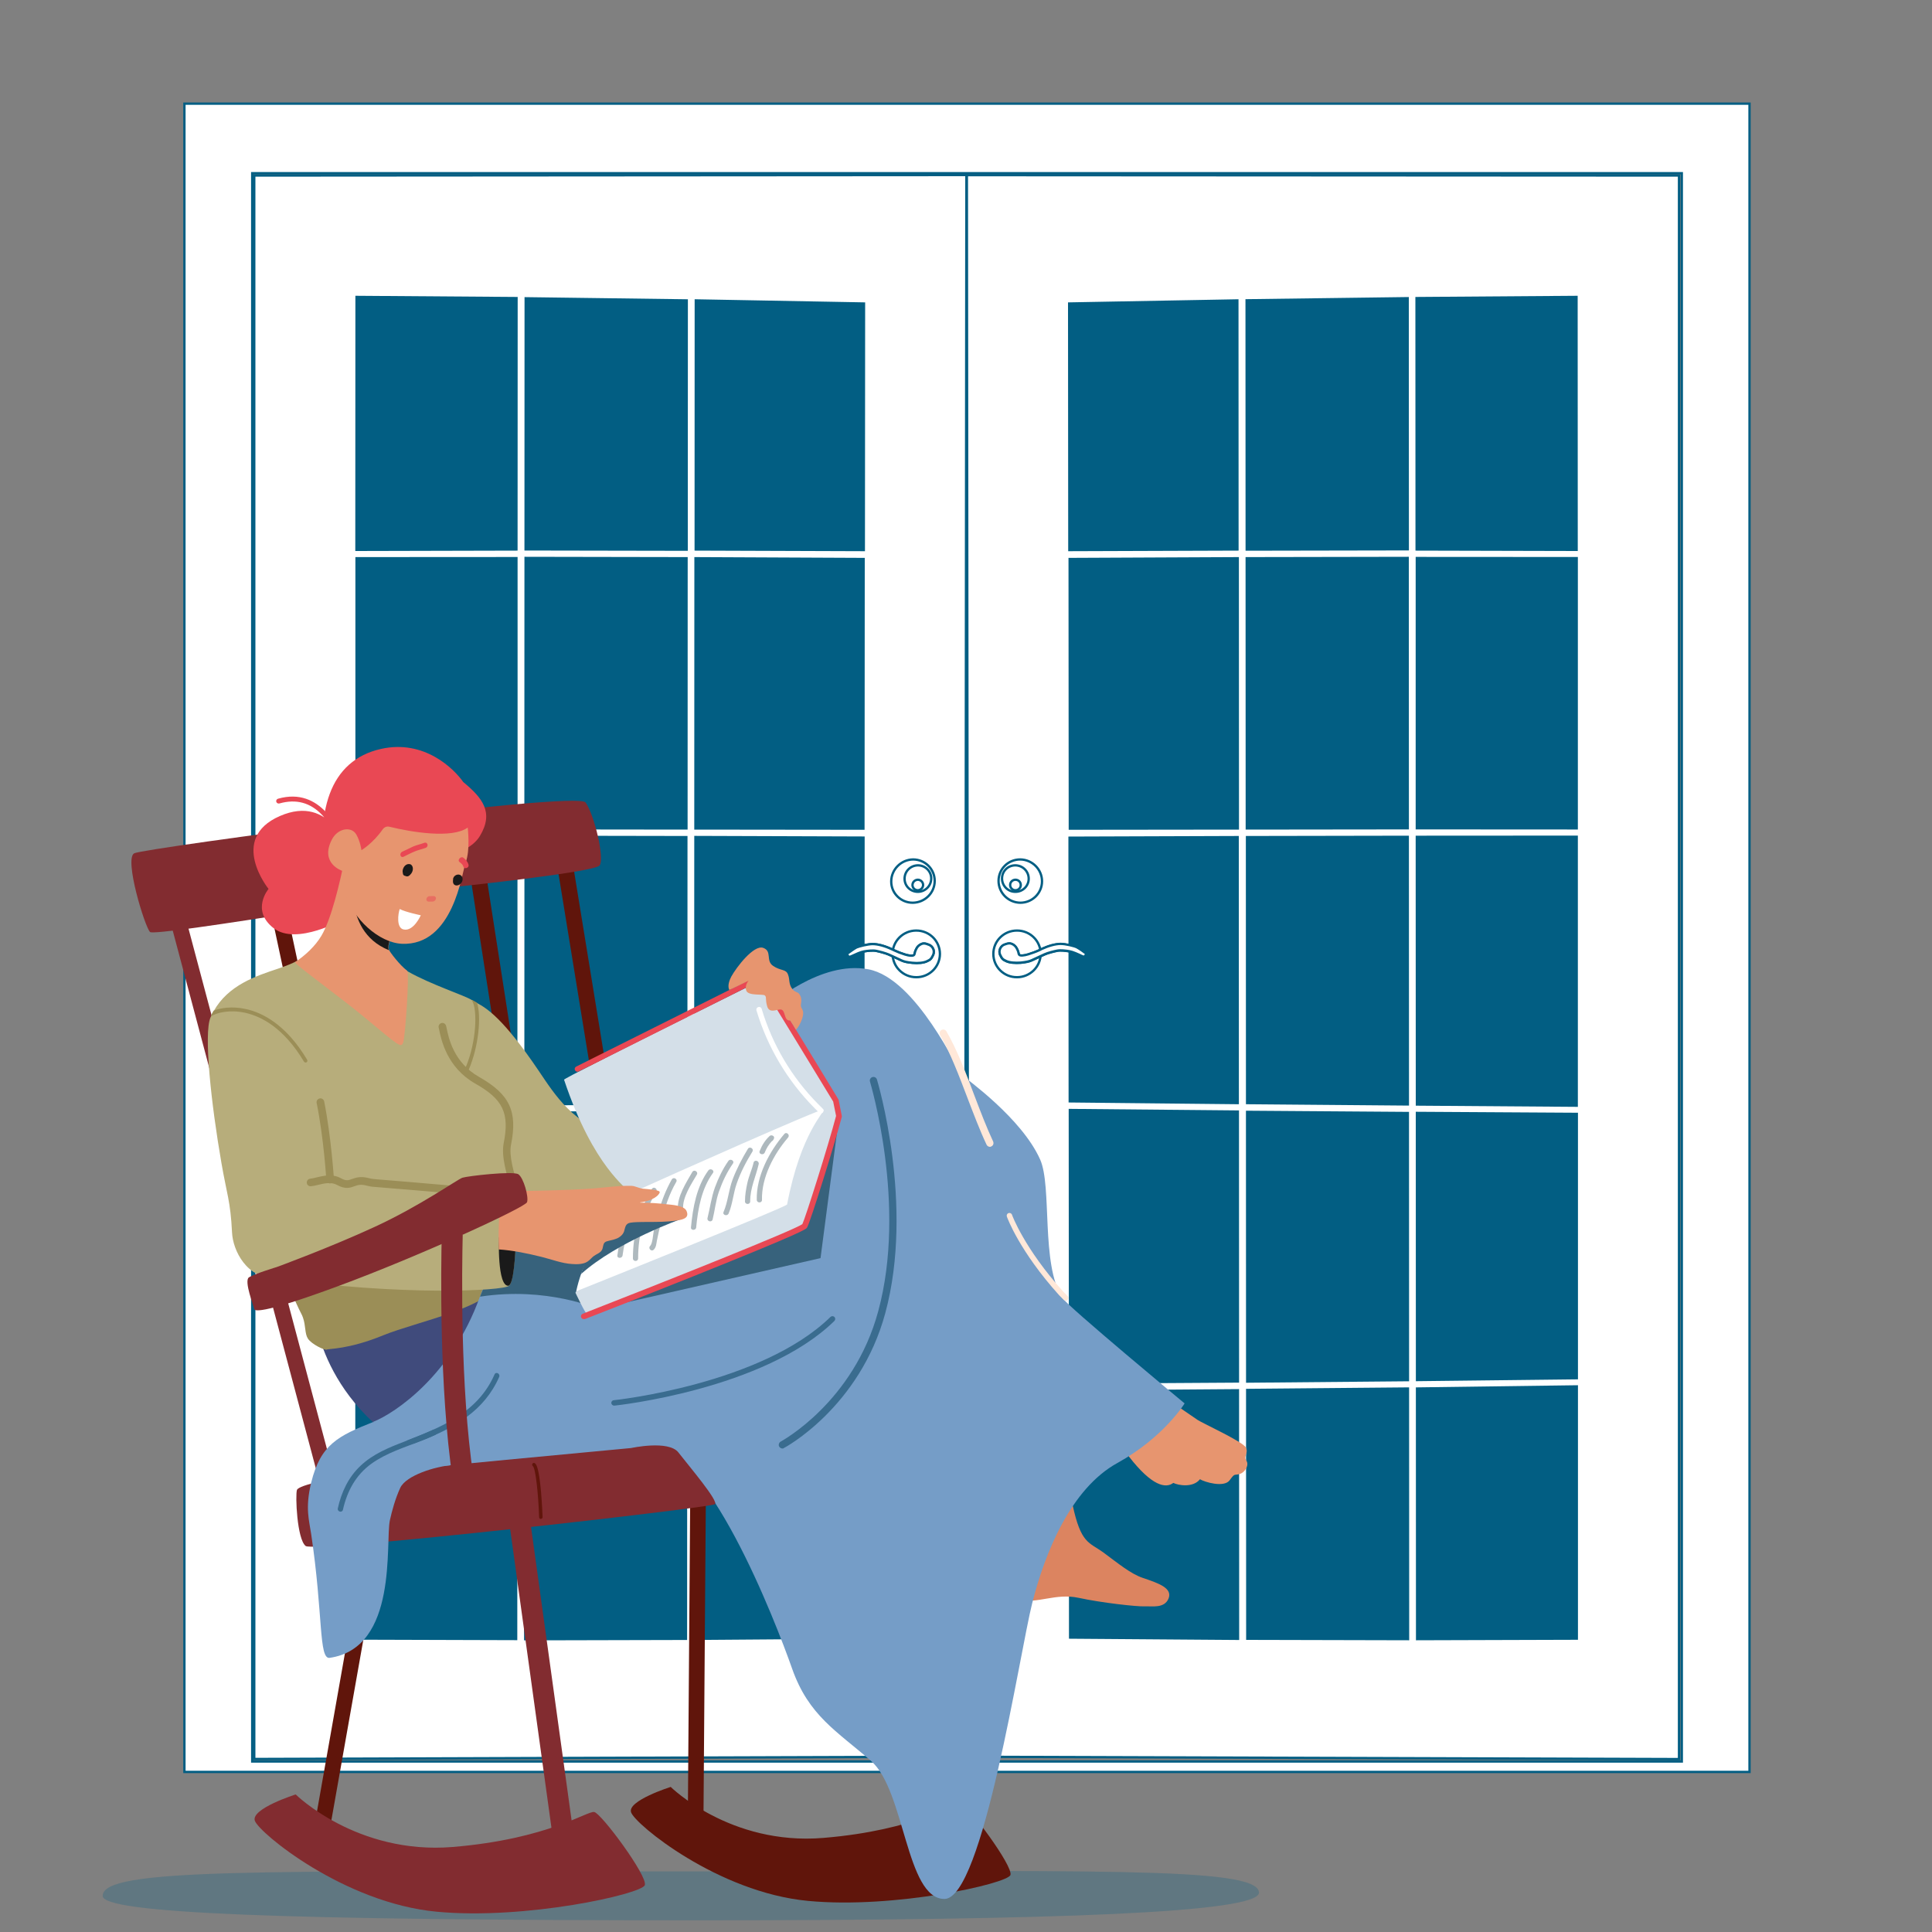 <?xml version="1.0" encoding="utf-8"?>
<!-- Generator: Adobe Illustrator 28.0.0, SVG Export Plug-In . SVG Version: 6.00 Build 0)  -->
<svg version="1.1" id="Layer_1" xmlns="http://www.w3.org/2000/svg" xmlns:xlink="http://www.w3.org/1999/xlink" x="0px" y="0px"
	 viewBox="0 0 2000 2000" style="enable-background:new 0 0 2000 2000;" xml:space="preserve">
<rect x="0" y="0" width="2000" height="2000" fill="#808080" stroke="none"/>
<style type="text/css">
	.st0{fill:#025E83;stroke:#025E83;stroke-width:1.2;stroke-miterlimit:10;}
	.st1{fill:none;}
	.st2{fill:#FFFFFF;stroke:#025E83;stroke-width:2.4;}
	.st3{fill:#FFFFFF;stroke:#025E83;stroke-width:2.4;stroke-miterlimit:10;}
	.st4{opacity:0.26;}
	.st5{fill:#025E83;}
	.st6{fill:#DC8460;}
	.st7{fill:#E7956F;}
	.st8{fill:#822C30;}
	.st9{fill:#60150B;}
	.st10{fill:#404B7C;}
	.st11{fill:#9B8E57;}
	.st12{fill:#759DC7;}
	.st13{fill:#FFE8D9;}
	.st14{fill:#3A6C8F;}
	.st15{fill:#37627C;}
	.st16{fill:#B7AD7B;}
	.st17{fill:#D4DFE8;}
	.st18{fill:#E94854;}
	.st19{fill:#1A1A1A;}
	.st20{fill:#FFFFFF;}
	.st21{opacity:0.51;}
	.st22{fill:#60757F;}
	.st23{opacity:0.5;}
</style>
<rect x="345.9" y="280.3" class="st0" width="1320" height="1464.5"/>
<rect id="XMLID_612_" class="st1" width="2000" height="2000"/>
<path class="st2" d="M190.9,107.3v1727h1620.2v-1727H190.9z M261.1,1823.5V179.3H1741v1644.2H261.1L261.1,1823.5z"/>
<g>
	<g>
		<path class="st2" d="M263.2,181.7v1639.2l735.6-2.4l1.6-1637.3L263.2,181.7z M543.7,1428.5l0.1-276.5l166.4-1.2l-0.1,279.2
			L543.7,1428.5z M710.2,1439l-0.1,257.5l-166.4,0.4l0.1-259.4L710.2,1439z M710.7,577.9l-0.1,279.7L544,857.4l0.1-279.8
			L710.7,577.9z M544.1,568.7l0.1-259.9l166.7,2.2l-0.1,258L544.1,568.7z M534.6,857.5l-165.5,0.1V577.9l165.5-0.1V857.5z
			 M710.5,866.6l-0.1,275.3l-166.4,1.4l0.1-277L710.5,866.6z M720,577.9l174,0.8l-0.2,279.1l-173.9-0.2L720,577.9z M893.9,867.1
			l-0.2,272.9l-173.9,1.8l0.1-275.3L893.9,867.1z M893.5,1431.1l-173.8-1.1l0.1-279.4l173.9-1.6L893.5,1431.1z M534.4,1428.6
			l-165.4-1.9v-273.6l165.5-1L534.4,1428.6z M369,1144.6V866.2l165.5,0.1l-0.1,277.1L369,1144.6z M369.1,307.4l165.6,1.2l-0.1,260.2
			L369,569.2L369.1,307.4z M894.4,314.2l-0.2,255.2l-174-0.6l0.1-257.8L894.4,314.2z M893.3,1695.2l-173.8,1.3l0.1-257.3l173.8,1.3
			L893.3,1695.2z M369,1696.2v-261.1l165.4,2.2l-0.1,259.4L369,1696.2z"/>
	</g>
	<g>
		<path class="st2" d="M924,987.4c0-13.3,11-24.1,24.5-24.1c13.6,0,24.5,10.8,24.5,24.2c0,13.4-11,24.2-24.5,24.1
			C934.9,1011.6,924,1000.7,924,987.4z"/>
		<path class="st2" d="M967.6,911.9c0,12.4-10.1,22.4-22.6,22.6c-12.5,0.1-22.6-10-22.4-22.2c0.1-12.2,10.1-22.4,22.6-22.6
			C957.5,889.7,967.6,899.5,967.6,911.9z"/>
		<path class="st2" d="M964,909.4c0,7.6-6.1,13.7-13.8,13.8c-7.7,0-13.8-6-13.8-13.6s6.1-13.7,13.8-13.8
			C957.8,895.8,964,901.8,964,909.4z"/>
		<path class="st2" d="M955.6,916.1c0,2.9-2.4,5.4-5.5,5.5c-3,0-5.5-2.4-5.5-5.4s2.4-5.4,5.5-5.5C952.9,910.7,955.6,913,955.6,916.1
			z"/>
		<path class="st3" d="M923.3,982.7c-7.3-3.5-14.8-5.4-19.9-5.4c-5,0-14,2.3-16.8,3.5c-2.5,1.3-7.9,5.3-9.2,6.2c-1.3,1,0,1.8,0,1.8
			l0.8,1.2c0,0,0.4,1.2,3.4-0.2c4.2-1.9,9.2-4.3,12.8-4.9c3.5-0.6,9-1.3,12.5-0.6c3.5,0.7,9.6,2.3,13.1,3.8s10.3,4.8,13.2,6.1
			c2.8,1.3,6,2,11.4,2.5c5.8,0.6,11.5,0,14.9-1.6c3.2-1.6,4.3-1.9,6.5-6.6c2-4.6-0.7-9-4.2-10.4c-4.2-1.7-6.2-2-9.2-0.2
			c-3.1,1.7-4.3,4.7-5.3,7.3c-0.8,2.8-0.2,4.3-4.4,4.1c-4.2-0.2-8-1.9-11.9-3.2C927,984.5,923.3,982.7,923.3,982.7"/>
		<path class="st2" d="M923.3,982.7c-7.3-3.5-14.8-5.4-19.9-5.4c-5,0-14,2.3-16.8,3.5c-2.5,1.3-7.9,5.3-9.2,6.2c-1.3,1,0,1.8,0,1.8
			l0.8,1.2c0,0,0.4,1.2,3.4-0.2c4.2-1.9,9.2-4.3,12.8-4.9c3.5-0.6,9-1.3,12.5-0.6c3.5,0.7,9.6,2.3,13.1,3.8s10.3,4.8,13.2,6.1
			c2.8,1.3,6,2,11.4,2.5c5.8,0.6,11.5,0,14.9-1.6c3.2-1.6,4.3-1.9,6.5-6.6c2-4.6-0.7-9-4.2-10.4c-4.2-1.7-6.2-2-9.2-0.2
			c-3.1,1.7-4.3,4.7-5.3,7.3c-0.8,2.8-0.2,4.3-4.4,4.1c-4.2-0.2-8-1.9-11.9-3.2C927,984.5,923.3,982.7,923.3,982.7z"/>
	</g>
</g>
<g>
	<g>
		<path class="st2" d="M1000.9,181.3l1.6,1637.3l735.6,2.4V181.7L1000.9,181.3z M1291.1,1430.2l-0.1-279.2l166.4,1.2l0.1,276.5
			L1291.1,1430.2z M1457.5,1437.4l0.1,259.4l-166.4-0.4l-0.1-257.5L1457.5,1437.4z M1457.2,577.6l0.1,279.8l-166.6,0.2l-0.1-279.7
			L1457.2,577.6z M1290.6,568.9l-0.1-258l166.7-2.2l0.1,259.9L1290.6,568.9z M1466.7,577.7l165.5,0.1v279.7l-165.5-0.1V577.7z
			 M1457.3,866.3l0.1,277l-166.4-1.4l-0.1-275.3L1457.3,866.3z M1281.4,857.6l-173.9,0.2l-0.2-279.1l174-0.8L1281.4,857.6z
			 M1281.2,866.6l0.1,275.3l-173.9-1.8l-0.2-272.9L1281.2,866.6z M1107.5,1149.1l173.9,1.6l0.1,279.4l-173.8,1.1L1107.5,1149.1z
			 M1466.8,1152.1l165.5,1v273.6l-165.4,1.9L1466.8,1152.1z M1466.8,1143.4l-0.1-277.1l165.5-0.1v278.4L1466.8,1143.4z
			 M1632.1,569.2l-165.6-0.4l-0.1-260.2l165.6-1.2L1632.1,569.2z M1280.9,311l0.1,257.8l-174,0.6l-0.2-255.2L1280.9,311z
			 M1107.7,1440.5l173.8-1.3l0.1,257.3l-173.8-1.3L1107.7,1440.5z M1467,1696.8l-0.1-259.4l165.4-2.2v261.1L1467,1696.8z"/>
	</g>
	<g>
		<path class="st2" d="M1052.8,1011.6c-13.6,0.1-24.5-10.8-24.5-24.1c0-13.4,10.9-24.2,24.5-24.2s24.5,10.8,24.5,24.1
			S1066.3,1011.6,1052.8,1011.6z"/>
		<path class="st2" d="M1056.1,889.7c12.5,0.1,22.6,10.3,22.6,22.6s-10.1,22.2-22.4,22.2c-12.5-0.1-22.6-10.2-22.6-22.6
			C1033.7,899.5,1043.7,889.7,1056.1,889.7z"/>
		<path class="st2" d="M1051.1,895.8c7.7,0.1,13.8,6.2,13.8,13.8s-6.1,13.6-13.8,13.6s-13.8-6.2-13.8-13.8
			C1037.3,901.8,1043.4,895.8,1051.1,895.8z"/>
		<path class="st2" d="M1051.2,910.7c3.1,0,5.5,2.4,5.5,5.5c0,3-2.5,5.4-5.5,5.4c-3.1,0-5.5-2.5-5.5-5.5
			C1045.7,913,1048.3,910.7,1051.2,910.7z"/>
		<path class="st3" d="M1078,982.7c0,0-3.7,1.8-7.7,3.4c-3.8,1.3-7.8,2.9-11.9,3.2c-4.2,0.2-3.6-1.3-4.4-4.1c-1-2.6-2.2-5.5-5.3-7.3
			c-3-1.7-5-1.4-9.2,0.2c-3.5,1.4-6.1,6-4.2,10.4c2.2,4.7,3.2,5,6.5,6.6c3.4,1.6,9.1,2,14.9,1.6c5.4-0.6,8.5-1.2,11.4-2.5
			c3-1.3,9.7-4.6,13.2-6.1c3.5-1.6,9.6-3.1,13.1-3.8c3.5-0.7,9,0,12.5,0.6c3.6,0.6,8.8,3,12.8,4.9c3,1.4,3.4,0.2,3.4,0.2l0.8-1.2
			c0,0,1.3-1,0-1.8c-1.3-1.1-6.7-4.9-9.2-6.2c-2.6-1.3-11.6-3.5-16.8-3.5C1092.7,977.3,1085.3,979.2,1078,982.7"/>
		<path class="st2" d="M1070.3,985.9c-3.8,1.3-7.8,2.9-11.9,3.2c-4.2,0.2-3.6-1.3-4.4-4.1c-1-2.6-2.2-5.5-5.3-7.3
			c-3-1.7-5-1.4-9.2,0.2c-3.5,1.4-6.1,6-4.2,10.4c2.2,4.7,3.2,5,6.5,6.6c3.4,1.6,9.1,2,14.9,1.6c5.4-0.6,8.5-1.2,11.4-2.5
			c3-1.3,9.7-4.6,13.2-6.1c3.5-1.6,9.6-3.1,13.1-3.8c3.5-0.7,9,0,12.5,0.6c3.6,0.6,8.8,3,12.8,4.9c3,1.4,3.4,0.2,3.4,0.2l0.8-1.2
			c0,0,1.3-1,0-1.8c-1.3-1.1-6.7-4.9-9.2-6.2c-2.6-1.3-11.6-3.5-16.8-3.5c-5.3,0-12.6,2-19.9,5.4
			C1078,982.7,1074.2,984.5,1070.3,985.9z"/>
	</g>
</g>
<g id="Layer_2_00000010273681563949814450000009841561612659819937_">
	<g>
		<g class="st4">
			<path class="st5" d="M1303.3,1959c1.4,21.1-211.9,28.9-579.5,28.9c-431.5,0-617.5-7.2-617.5-25.3c0-28.9,158.9-25.3,590.4-25.3
				S1301.5,1931.8,1303.3,1959z"/>
		</g>
		<g>
			<g>
				<path class="st6" d="M1036.2,1613.5c0,0-15.4,35.5,18,42.6c20.4,4.4,38.4-7.2,62.5-2c24.1,5.2,60.1,9.1,67.9,8.8
					c7.8-0.4,20.8,2.5,25.1-8.2c4.2-10.7-10.2-15.7-26.5-21.2c-12.7-4.2-25.8-15.2-40.9-26.3c-15.1-11-23.3-8.9-32-49.6
					C1101.6,1517,1036.2,1613.5,1036.2,1613.5z"/>
			</g>
			<g>
				<path class="st7" d="M1202.2,1444.2c0,0,25.2,17.2,37.7,25.8c4.6,3.1,46.4,22.3,49.7,28.3c3.2,6-2.6,9.2,0.6,13.7
					c3.1,4.4-1.1,12.2-7,13.9c-6,1.7-4.6-1.3-10.3,6.5c-5.8,7.8-25.8,1.9-30.7-1.1c-7,8.9-22.1,6.5-27.6,3.8
					c-7.7,5.9-22,3.6-46-27.4C1144.4,1477,1202.2,1444.2,1202.2,1444.2z"/>
			</g>
		</g>
		<g>
			<g>
				<g>
					
						<rect x="252.1" y="919.6" transform="matrix(0.966 -0.257 0.257 0.966 -309.35 108.599)" class="st8" width="16.3" height="633.3"/>
				</g>
				<g>
					<path class="st9" d="M416.9,1551.5c-3.7,0-7.2-2.6-7.9-6.5l-134-626.5c-1-4.4,1.9-8.8,6.2-9.7c4.4-1,8.8,1.9,9.7,6.2l134,626.5
						c1,4.4-1.9,8.8-6.2,9.7C418.1,1551.5,417.5,1551.5,416.9,1551.5z"/>
				</g>
				<g>
					<path class="st9" d="M683,1506.2c-4,0-7.4-2.9-8-6.8L573.6,876.5c-0.7-4.4,2.3-8.6,6.7-9.4c4.4-0.7,8.6,2.3,9.4,6.7
						l101.4,622.9c0.7,4.4-2.3,8.6-6.7,9.4C684,1506.2,683.5,1506.2,683,1506.2z"/>
				</g>
				<g>
					<path class="st9" d="M592.6,1542.5c-4,0-7.4-2.9-8-6.8l-99.6-641c-0.7-4.4,2.4-8.6,6.8-9.4c4.4-0.7,8.6,2.4,9.4,6.8l99.6,641
						c0.7,4.4-2.4,8.6-6.8,9.4C593.4,1542.5,592.9,1542.5,592.6,1542.5z"/>
				</g>
				<g>
					<path class="st8" d="M462,919.1c0,0-301.3,51.1-306.7,45.7c-5.4-5.4-27.1-76.1-16.3-81.5c10.9-5.4,458.2-65.2,467.2-52.6
						c9,12.7,19.9,58,14.5,65.2C615.2,903.2,462,919.1,462,919.1z"/>
				</g>
			</g>
			<g>
				<path class="st9" d="M694.3,1849.8c0,0,61.4,60.8,158,52.8s135.6-36.7,142.7-35.3c7.1,1.4,54.1,64.7,51,73.7
					c-3.1,9-120.1,35.3-209.5,26.8c-93.4-8.8-179.2-79.4-183.2-91.7C649.1,1864.1,694.3,1849.8,694.3,1849.8z"/>
			</g>
			<g>
				<path class="st9" d="M720.2,1894.9C720.1,1894.9,720.1,1894.9,720.2,1894.9c-4.6,0-8.2-3.7-8.2-8.2l2.5-337.1
					c0-4.6,3.6-8.2,8.2-8c4.6,0,8.2,3.7,8,8.2l-2.5,337.1C728.3,1891.3,724.7,1894.9,720.2,1894.9z"/>
			</g>
			<g>
				<path class="st9" d="M332.8,1903.7c-0.5,0-1,0-1.4-0.1c-4.4-0.8-7.4-5-6.6-9.5l54.4-307.8c0.8-4.4,5-7.4,9.5-6.6
					c4.4,0.8,7.4,5,6.6,9.5L340.8,1897C340.1,1900.9,336.6,1903.7,332.8,1903.7z"/>
			</g>
			<g>
				<path class="st8" d="M306.1,1857.6c0,0,63.1,62.5,162.5,54.4c99.4-8.3,139.3-37.7,146.6-36.2c7.3,1.4,55.6,66.5,52.3,75.7
					c-3.2,9.2-123.5,36.2-215.4,27.5c-96-9-184.1-81.7-188.3-94.2S306.1,1857.6,306.1,1857.6z"/>
			</g>
			<g>
				
					<rect x="549.1" y="1562.1" transform="matrix(0.991 -0.137 0.137 0.991 -232.447 92.735)" class="st8" width="21.7" height="358.3"/>
			</g>
		</g>
		<g>
			<g>
				<path class="st10" d="M326.3,1364.4c0,0,10.4,110.8,148.8,160.4c168.4,60.4,332.9-161,332.9-161l-256.6-203.3L326.3,1364.4z"/>
			</g>
			<g>
				<path class="st11" d="M518,1325.9c-11.3,28.2-85.3,41.8-121.3,56.4c-36,14.8-56.8,13.7-58.4,14.8c-1.7,1.1-16-5.5-19.7-11.6
					c-3.2-5.2-2-13.1-5-21.6c-0.5-1.4-1.1-2.9-1.9-4.3c-5.4-10.1-18.5-41.8-18.5-41.8l31.1-8l153.8-39.8L518,1325.9z"/>
			</g>
		</g>
		<g>
			<g>
				<path class="st12" d="M1099.6,1343.5c-22.3-35.2-10.3-115.3-22.9-143.3c-19.1-42.7-76.4-83.3-80.4-86.9s-47.6-100.6-97.4-109.9
					c-49.7-9.4-101.9,37.3-101.9,37.3l-87.4,162c0,0-99.4,28.7-153,65c-1.9,1.3-4,2.8-5.9,4.4c-17.6,14.5-42.4,37.9-53.9,70.1
					c-28.9,81-87.4,120.5-110.5,129.7l71.3,63.8l165.1,6.2c0,0,7.9-42,46.6-43.6c60.5-9.2,133.6,180.5,150.7,229.1
					s46.2,64.6,81.6,95.4c35.4,30.8,36.1,142.7,76,143c39.8,0.2,77.9-254.6,91-306.5c13.1-51.7,39.8-118.2,88.1-144.8
					c48.2-26.6,69.6-61.7,69.6-61.7S1105.1,1352.2,1099.6,1343.5z"/>
			</g>
			<g>
				<path class="st13" d="M1024.8,1187.2c-1.4,0-2.8-0.8-3.5-2.2c-7-14.8-13.4-31.8-19.7-48.2c-8.8-23.2-17.9-47-28.4-65.3
					c-1.1-1.8-0.5-4.1,1.3-5.2c1.8-1.1,4.1-0.5,5.2,1.3c10.9,18.7,20.2,43,29,66.5c6.2,16.3,12.6,33.1,19.4,47.6
					c0.8,1.9,0.1,4.2-1.8,5C1025.9,1187,1025.3,1187.2,1024.8,1187.2z"/>
			</g>
			<g>
				<path class="st13" d="M1103.2,1346.4c-0.7,0-1.4-0.2-1.9-0.7c-1.8-1.7-3.5-3.4-4.9-4.9c-41-45.5-53.6-79.9-54.1-81.4
					c-0.5-1.4,0.2-3.1,1.7-3.6c1.4-0.5,3.1,0.2,3.6,1.7c0.1,0.4,12.7,34.8,52.9,79.4c1.3,1.4,2.9,3,4.6,4.7c1.2,1.1,1.2,2.9,0.1,4
					C1104.7,1346.2,1104,1346.4,1103.2,1346.4z"/>
			</g>
			<g>
				<path class="st14" d="M635.7,1455.1c-1.4,0-2.6-1.1-2.9-2.5c-0.1-1.6,1-3,2.5-3.1c1.6-0.1,152.9-16.4,224.4-86.2
					c1.1-1.1,2.9-1.1,4.1,0c1.1,1.1,1.1,2.9,0,4.1c-72.8,71.2-226.2,87.6-227.8,87.7C635.8,1455.1,635.8,1455.1,635.7,1455.1z"/>
			</g>
			<g>
				<path class="st14" d="M810,1499.5c-1.3,0-2.6-0.7-3.4-2c-1-1.8-0.2-4.2,1.6-5.2c0.7-0.4,75.4-40.7,100.9-134.8
					c30-110.3-8.2-236.5-8.5-237.8c-0.6-2,0.5-4.1,2.5-4.7c2-0.6,4.1,0.5,4.7,2.5c0.4,1.3,39.1,129.6,8.6,242
					c-26.4,97.3-103.9,139.1-104.8,139.4C811.2,1499.4,810.6,1499.5,810,1499.5z"/>
			</g>
			<g>
				<path class="st14" d="M512,1422.7c-17.5,40-55.3,54.8-93.5,69.6c-16.2,6.2-32.5,12.8-45.4,25c-12.7,11.9-19.9,27.4-23.6,44.2
					c-0.7,3.4,4.4,4.9,5.3,1.4c4.3-19.2,13.3-36,29.4-47.6c15.6-11.3,34.6-17,52.3-24c34-13.4,64.8-30.8,80.2-65.8
					C518.2,1422.2,513.5,1419.5,512,1422.7z"/>
			</g>
			<g>
				<path class="st15" d="M660,1256.9l-41.4,98c0,0-52.3-23.3-121.7-12.6c18.7-47.5,36.2-55.6,53.9-70.1L660,1256.9z"/>
			</g>
		</g>
		<g>
			<g>
				<path class="st16" d="M732.2,1206.4l-197.8,67.6c0,0-0.1,5.3-0.5,12.7c-0.7,15.6-2.5,40.4-6.8,44.3
					c-6.2,5.5-113.2,10.6-241.2-7.7c-30.5,0.8-44.9-29-45.7-47.5c-1.6-32.5-5.5-40-11-72c-10.6-61-18.5-133.7-11.3-150.5
					c0.1-0.2,0.2-0.6,0.4-0.8c0.8-2,1.8-4,2.9-5.8c15.1-27,43.9-36.4,66.8-44c19.2-6.5,21-9.6,25-10.4l106.3,11.6
					c0.8,0.6,1.8,1.1,2.8,1.7c23.8,13.6,59.4,25,66.2,29.6c0.1,0.1,0.2,0.2,0.5,0.2c1.6,1,3.1,1.9,5,2.9l0,0
					c10.1,5.5,26.9,15.5,63.8,70.1c17.3,25.6,36,55.8,80.3,68.2C705.5,1195.2,732.2,1206.4,732.2,1206.4z"/>
			</g>
			<g>
				<path class="st11" d="M504,1238.5c-0.1,0-0.2,0-0.4,0c-0.7-0.1-77.8-6.8-115.8-9.8c-3.2-0.2-6-0.7-8.5-1.4
					c-5.9-1.6-9-0.5-12.4,0.7c-4.4,1.6-9.4,3.4-17.9-1.3c-6.1-3.4-13.3-1.7-19.8-0.1c-2.6,0.6-5,1.2-7.3,1.4
					c-2.2,0.2-4.1-1.3-4.3-3.5s1.3-4.1,3.5-4.3c1.8-0.2,4-0.7,6.4-1.3c7.4-1.8,16.6-4,25.4,0.8c5.4,3,7.7,2.2,11.5,0.8
					c4-1.4,8.8-3.1,17-1c2,0.6,4.4,1,7.2,1.2c38,3,115.1,9.8,115.8,10c2.2,0.2,3.7,2.2,3.6,4.3C507.7,1237,506,1238.5,504,1238.5z"
					/>
			</g>
			<g>
				<path class="st11" d="M341.8,1225.1c-2,0-3.8-1.6-4-3.7c0-0.5-2.6-43.1-10-79.6c-0.5-2.2,1-4.2,3.1-4.7c2.2-0.5,4.2,1,4.7,3.1
					c7.3,37,10.1,80.3,10.1,80.6c0.1,2.2-1.6,4.1-3.7,4.2C341.9,1225.1,341.9,1225.1,341.8,1225.1z"/>
			</g>
			<g>
				<path class="st11" d="M317.3,1099.7c-0.4,0.2-0.6,0.2-1,0.2c-0.7,0-1.3-0.4-1.7-1c-21-35.2-44.5-46.8-60.5-50.4
					c-16.6-3.7-30.1,0-35.3,3.4c-0.1,0.1-0.4,0.2-0.6,0.2c0.8-2,1.8-4,2.9-5.8c6.8-2.8,18.8-5,33.7-1.7c16.7,3.7,41.2,15.8,63,52.2
					C318.6,1097.9,318.2,1099.2,317.3,1099.7z"/>
			</g>
			<g>
				<path class="st11" d="M540.8,1261.7c-1.8,0-3.4-1.2-3.8-3c-2-8-4.4-15.8-6.7-23.4c-6.2-20.5-11.5-38.3-8.9-51.8
					c6.2-31.1-0.6-45.5-29.3-61.7c-29.5-16.7-35.4-45.5-37.6-56.4l-0.4-1.7c-0.5-2.2,1-4.2,3-4.7c2.2-0.5,4.2,1,4.7,3l0.4,1.7
					c2.2,10.8,7.3,36.1,33.7,51.1c31.7,18,40.1,35.6,33.1,70.2c-2.3,11.6,2.8,28.6,8.6,48c2.3,7.7,4.7,15.6,6.8,23.8
					c0.6,2.2-0.7,4.3-2.9,4.8C541.6,1261.7,541.2,1261.7,540.8,1261.7z"/>
			</g>
			<g>
				<path class="st11" d="M485.3,1107.2c-0.5,1.1-1,2-1.3,3.1c-0.4,0.7-1.1,1.1-1.8,1.1c-0.2,0-0.6,0-0.8-0.2c-1-0.5-1.4-1.7-1-2.6
					c0.6-1.4,1.3-2.8,1.9-4.2c11-26.4,11.9-58.7,6.7-67.9c-0.2-0.5-0.4-1-0.2-1.4c1.6,1,3.1,1.9,5,2.9l0,0
					C498.4,1051.9,495.6,1083.2,485.3,1107.2z"/>
			</g>
		</g>
		<g>
			<polygon class="st15" points="868,1160.4 849.4,1302.4 618.6,1355 			"/>
		</g>
		<g>
			<g>
				<path class="st17" d="M865.8,1143.1c-17.4-29.9-77.4-128.6-77.4-128.6s-205.1,101.4-204.5,103.2
					c30.7,91.8,66.2,112.1,66.4,115.9l4.8,0.7c-0.8,5.2-51.4,89.3-58.4,102.2c-0.6,1.1-1,1.7-1,1.7s10.4,22.3,12.2,22.3
					c1.9-0.1,220.3-86.8,224-90.7c3-3.2,29.5-83.3,36.7-114.7C867.7,1148.2,866.8,1150.2,865.8,1143.1z"/>
			</g>
			<g>
				<path class="st18" d="M604.2,1365.5c-1.1,0-2.2-0.7-2.6-1.8c-0.6-1.4,0.1-3.1,1.6-3.7c87.2-34.1,218.9-86.5,227.4-92.8
					c3.2-6.6,26.4-79.8,34.9-112l-3-14.9c-16.4-27.2-67.3-110.2-76.3-124.8l-187.2,93.7c-1.4,0.7-3.1,0.1-3.8-1.3
					c-0.7-1.4-0.1-3.1,1.3-3.8l189.7-94.9c1.3-0.7,2.9-0.2,3.7,1.1c0.6,1,60.2,98.2,77.9,127.6c0.1,0.2,0.2,0.6,0.4,1l3.2,16.1
					c0.1,0.5,0.1,0.8,0,1.3c-7.8,29.4-32.5,108.7-35.9,114.4c-1,1.7-2.8,4.4-117,50.2c-56,22.4-112.4,44.4-113,44.6
					C604.9,1365.4,604.6,1365.5,604.2,1365.5z"/>
			</g>
			<g>
				<path class="st19" d="M526.5,1331c-12,1.3-10-50.2-10-50.2l17.6,3.8C533.3,1300.3,531.8,1329.2,526.5,1331z"/>
			</g>
			<g>
				<path class="st7" d="M775,1015.2c0,0-19.9,9.8-20,9.6c-0.7-1.2-2.3-5.6,2-13.8c5.3-9.7,23.3-33.2,33-29.8
					c9.6,3.4,2.4,13.2,10.2,18.6c7.8,5.4,13.4,3.2,15.5,8.9c2.2,5.6,0.4,9.5,4.4,15c1.6,2.2,3.4,2.8,5.5,3.8
					c1.8,0.8,3.2,3.5,3.6,5.4c0.4,1.7,0.4,3.5,0.1,5.2c-0.1,1.3-0.5,2.6-0.1,3.8c0.2,1.3,1.1,2.4,1.6,3.6c1.2,2.9,0.5,6.2-0.5,9.2
					c-1.4,4.1-3.4,8.2-6.4,11.3c-1.8-3.2-3.8-6.5-5.9-9.6c-7.2,0.8-4.2-11.8-10.4-11.4c-3.8,0.1-11.2,4.2-13.4-3.2
					c-2.2-7.6-0.4-9.5-2.4-11.3c-1.9-1.8-17,0.7-19.2-4.9C770.5,1020,775,1015.2,775,1015.2z"/>
			</g>
			<g>
				<path class="st20" d="M814.8,1246.9c-3.5,3.7-195.8,80.8-218.3,89.8c1.3-6.1,3-12.1,5-17.8c8.5-24,22.3-44.6,33.8-59.5
					c10.7-13.8,19.2-22.7,19.6-25c37.2-17,195.8-87.5,197.6-85.8C854.7,1150.4,829,1171.9,814.8,1246.9z"/>
			</g>
			<g class="st21">
				<g>
					<path class="st22" d="M812,1173.8c-15.6,18.2-29.2,43.7-28.6,68.3c0.1,3.5,5.5,3.5,5.4,0c-0.6-23.2,12.2-47.3,26.9-64.4
						C818.2,1175,814.3,1171.2,812,1173.8z"/>
				</g>
				<g>
					<path class="st22" d="M780.1,1203.5c-1.6,7.1-4.8,13.7-6.4,20.9c-1.4,6.4-2.5,12.7-2.5,19.3c0,3.5,5.4,3.5,5.4,0
						c-0.1-14,5.8-25.4,8.8-38.6C786.1,1201.6,781,1200.1,780.1,1203.5z"/>
				</g>
				<g>
					<path class="st22" d="M796.7,1176c-4.7,4.3-8,9.7-10.3,15.6c-1.3,3.2,4,4.7,5.3,1.4c1.7-4.3,4.1-8.2,7.2-11.5
						c1.2-0.7,1.8-1.6,2.3-2.9C802.3,1176,798.5,1174.3,796.7,1176z"/>
				</g>
				<g>
					<path class="st22" d="M774.2,1189.3c-6.1,10.1-11.6,20.6-15.8,31.7c-4.1,10.9-4.8,23-9.4,33.7c-1.3,3.2,4,4.7,5.3,1.4
						c4.1-9.7,4.8-20.9,8.3-30.8c4.1-11.8,9.8-22.7,16.3-33.2C780.7,1189.1,776,1186.3,774.2,1189.3z"/>
				</g>
				<g>
					<path class="st22" d="M754,1201.8c-5.9,8.5-10.3,17.6-13.9,27.4c-3.8,10.6-5,21-7.7,31.8c-0.8,3.4,4.4,4.8,5.3,1.4
						c2.4-9.7,3.2-19.4,6.6-29c3.6-10.3,8.2-19.9,14.4-28.9C760.7,1201.7,756,1198.9,754,1201.8z"/>
				</g>
				<g>
					<path class="st22" d="M733.3,1211.6c-12.2,16.7-16.1,38.6-18,58.9c-0.4,3.5,5.2,3.5,5.4,0c1.8-19.2,5.6-40.2,17.3-56.2
						C740,1211.5,735.4,1208.9,733.3,1211.6z"/>
				</g>
				<g>
					<path class="st22" d="M716.7,1213.2c-6.1,10.6-16,25.8-14.9,38.6c0.4,3.5,5.8,3.5,5.4,0c-1.1-11.9,8.4-26,14.2-35.9
						C723.1,1213,718.5,1210.2,716.7,1213.2z"/>
				</g>
				<g>
					<path class="st22" d="M695.4,1221c-6.2,10.9-10.7,22.7-14,34.8c-1.7,6.2-3.2,12.5-4.7,18.8c-0.7,3.5-1.1,12.6-3.7,15.2
						c-2.4,2.5,1.3,6.4,3.8,3.8c2.5-2.5,2.6-5.9,3.2-9.2c1.3-6.7,2.9-13.4,4.6-20c3.6-14.2,8-28.1,15.4-40.8
						C701.9,1220.6,697.2,1217.9,695.4,1221z"/>
				</g>
				<g>
					<path class="st22" d="M674.8,1230.8c-12.8,21.4-19.7,46.8-19.6,71.9c0,3.5,5.4,3.5,5.4,0c-0.1-24,6.4-48.5,18.8-69.1
						C681.2,1230.6,676.6,1227.8,674.8,1230.8z"/>
				</g>
				<g>
					<path class="st22" d="M656.5,1241.3c-0.1,0-0.2,0.1-0.4,0.1c-1.2,0.5-1.8,1.6-1.8,2.5c-6.1,18.5-12.7,35.9-15.2,55.6
						c-0.5,3.5,5,3.5,5.4,0c2.5-19.4,9.2-36.5,15.2-54.8C660.5,1242.8,658.5,1240.6,656.5,1241.3z"/>
				</g>
			</g>
			<g>
				<path class="st15" d="M705.7,1261.7c0,0-66.6,23.4-104.2,57.2c8.2-27.6,22.3-44.6,33.8-59.5L705.7,1261.7z"/>
			</g>
			<g>
				<path class="st7" d="M524.7,1233.2c0,0,62.6-0.7,90.5-3c12.8-1.1,25.9-3,38.8-2.6c3.2,0.1,7.7,2.5,11.3,2.9
					c6,0.6,18.7,1.2,17.6,4c-2.3,5.8-13.1,9.6-20.3,10.2c-0.5,1.2,0.2-0.7-0.1,0.2c0.8,0.1,1.6,0.1,2.4,0.1
					c8.3,0.1,16.6,0.6,24.7,1.6c5.2,0.6,18.6,1.1,21.1,7c3.5,8.2-4.6,9.6-18.5,10.8c-9.1,0.7-18.4,0.5-27.5,0.6
					c-4,0.1-7.9,0.1-11.9,0.7c-5.2,0.8-5.4,4.2-6.7,8.8c-1,3.2-3.6,5.6-6.5,7.1c-3,1.4-6.2,2.2-9.5,2.9c-1.6,0.4-3.1,0.7-4.2,1.8
					c-1.9,1.9-1.4,5.3-2.8,7.7c-1.6,3-5.4,4.1-8.2,6.1c-2.4,1.7-4.1,4.2-6.6,5.8c-4.4,3-11,3-16.2,2.6c-10.4-0.6-21.1-4.8-31.2-7.3
					c-14.6-3.6-29.5-6.8-44.6-7.8C516.5,1293.7,513.8,1236.8,524.7,1233.2z"/>
			</g>
			<g>
				<path class="st20" d="M849.8,1152.5c-0.7,0-1.4-0.2-2-0.8l-4.9-4.9c-27.8-28.1-48.5-62.9-59.8-100.8c-0.5-1.6,0.4-3.1,1.9-3.5
					c1.6-0.5,3.1,0.4,3.5,1.9c11,37,31.2,71,58.3,98.4l4.9,4.9c1.1,1.1,1.1,2.9,0,4.1C851.3,1152.2,850.6,1152.5,849.8,1152.5z"/>
			</g>
		</g>
		<g>
			<g>
				<path class="st8" d="M286.6,1311.6c0,0,54.4-19.9,101.4-41.6c47-21.7,85.1-48.8,90.6-50.8c5.4-1.8,52.6-7.2,58-3.6
					c5.4,3.6,10.9,23.5,9,28.9c-1.8,5.4-112.3,56.2-195.6,86.9c-83.3,30.8-86.9,25.3-86.9,23.5c0-1.8-10.9-28.9-5.4-32.6
					C262.9,1318.8,286.6,1311.6,286.6,1311.6z"/>
			</g>
			<g>
				<path class="st8" d="M468.6,1531.3c-14-94.8-12.1-218.2-11.3-253.7l21.7,0.6c-0.8,35-2.8,156.8,11,250L468.6,1531.3z"/>
			</g>
			<g>
				<path class="st8" d="M653.3,1499c0,0-251.8,23.5-278.9,27.1c-27.1,3.6-65.2,10.9-67,16.3c-1.8,5.4,0,50.8,9,58
					s418.1-39.5,423.6-43.2c4.3-2.9-26-38.6-37.7-53.6C692.2,1490.5,653.3,1499,653.3,1499z"/>
			</g>
			<g>
				<path class="st9" d="M559.9,1572.4c-1,0-1.8-0.7-1.8-1.8c-0.8-23.6-3.6-50.6-6.5-52.9c-0.7-0.6-1-1.7-0.4-2.5
					c0.6-0.8,1.6-1.1,2.4-0.5c1.2,0.8,4.1,2.8,6.5,29.9c1.1,13.1,1.6,25.8,1.6,25.9C561.8,1571.4,561,1572.2,559.9,1572.4
					C560,1572.4,560,1572.4,559.9,1572.4z"/>
			</g>
		</g>
		<g>
			<g>
				<path class="st18" d="M360.2,881.3c0,0-17-59.9-70.6-36.5c-53.5,23.5-11.6,75.4-11.6,75.4s-18.6,22,5.2,40.6
					c23.8,18.6,72.7-9.4,72.7-9.4S356,915.2,360.2,881.3z"/>
			</g>
			<g>
				<g>
					<path class="st18" d="M357.6,880.4c-2.2,0-2.8-0.1-4.7-4.8c-2.9-7-8.9-20.6-19.2-31.7c-12.4-13.2-27.2-17-44.3-12.2
						c-1.4,0.4-2.9-0.2-3.4-1.7c-0.4-1.4,0.5-2.9,1.9-3.2c44.6-12.6,63.6,33,69.8,48c0.6,1.3,1.2,2.9,1.6,3.5c0.5,0.5,1-0.1,1,0.7
						C360.2,880.4,359,882,357.6,880.4L357.6,880.4z M357.5,877.6L357.5,877.6L357.5,877.6z M357.6,875.4L357.6,875.4L357.6,875.4z
						 M357.5,877.6L357.5,877.6L357.5,877.6L357.5,877.6z"/>
				</g>
			</g>
			<g>
				<path class="st18" d="M429.2,891.8c0,0,52.9-1.9,67.6-26.4c14.8-24.6,2.4-39.6-17.2-55.8c-9.4-13.4-40.1-44.5-85.3-34.3
					c-52.9,11.9-69.7,64.8-55.6,141C343.6,942.1,429.2,891.8,429.2,891.8z"/>
			</g>
			<g>
				<path class="st7" d="M426.2,922.1c-23.4-10.7-47-21-69.2-34c-5,25.1-13.9,63.2-24.4,80.8c-6.4,10.6-16.3,19.9-27.1,27.1
					c-1.9,1.3,44.9,34.8,71.9,57.2c35.9,29.8,37.7,31.9,40,26c2-5,6.7-72.2,4.1-74.3c-7.7-5.8-17.4-18.7-18.8-21.5
					c-0.1-0.1-0.1-0.2-0.1-0.4c-3.1-9.6,16.1-35.3,20.9-50.6C424.5,928.6,425.4,925.1,426.2,922.1z"/>
			</g>
			<g>
				<path class="st19" d="M402.4,983.2c0,0.1,0.1,0.2,0.1,0.4c-51.6-21-34.6-87.7-34.6-87.7l55.7,34.6
					C418.8,945.6,399.1,973.6,402.4,983.2z"/>
			</g>
			<g>
				<g>
					<path class="st7" d="M482,893c-3.8,10.2-12.6,86.3-66,84c-23.6-1.1-51.1-25.7-58.9-53.3c-2.5-9.2-1.2-11.4-2.8-22.2
						c0,0-23.5-7.6-10.8-32.3c6.2-12.1,20.3-14,25.3-5.4c4.2,7.2,5.4,16.3,5.4,16.3s11.9-7.1,22-21.6c1.6-2.3,4.4-3.4,7.2-2.6
						c22.1,5.4,64.4,12.6,80.8,0.8C484.1,856.6,487.1,879.7,482,893z"/>
				</g>
			</g>
			<g>
				<path class="st19" d="M426.6,896.3c-0.7-1.1-1.6-1.8-2.9-1.8c-0.1,0-0.2,0-0.4,0h-0.1h-0.1c-4.3-0.1-7.2,5.6-6.1,9.2
					c0,0.8,0.2,1.6,0.8,2.2s1.3,0.8,2.2,1c0,0,0.1,0.1,0.2,0.1c1.8,0.7,3.5-0.2,4.8-1.9C427.3,902.8,428.2,898.8,426.6,896.3z"/>
			</g>
			<g>
				<path class="st19" d="M478.5,908c-1.1-2.6-4.3-3.5-7-1.8c-0.2,0.1-0.5,0.4-0.7,0.5c-0.7,0.6-1.3,1.4-1.6,2.3
					c0,0.1,0,0.2-0.1,0.4v0.1c-0.2,1.7-0.4,3.4,0.1,4.8c1.1,2.9,4.8,3,7.3,0.8C478.7,913.3,479.4,910.3,478.5,908z"/>
			</g>
			<g class="st23">
				<path class="st18" d="M451.3,930.4c0.2-1.6-0.8-2.8-2.4-2.8c-1.4,0-3,0.1-4.4,0.1c-1.4,0-2.9,1.3-3.1,2.9
					c-0.2,1.6,0.8,2.8,2.4,2.8c1.4,0,3-0.1,4.4-0.1C449.6,933.1,451.1,931.9,451.3,930.4z"/>
			</g>
			<g>
				<path class="st18" d="M439.2,872.5c-3.8,1.4-7.7,2.2-11.5,3.8c-3.8,1.7-7.4,3.7-11.3,5.4c-3.4,1.6-2,6.7,1.4,5.2
					c3.7-1.8,7.4-3.8,11.3-5.4c3.7-1.6,7.7-2.4,11.5-3.8C444.1,876.4,442.7,871.2,439.2,872.5z"/>
			</g>
			<g>
				<path class="st18" d="M485,895.2c-0.8-3.2-2.8-5.2-5.2-7.2c-2.5-2.2-6.7,2.2-4.2,4.3c1.6,1.3,3.4,2.5,4,4.7
					C480.5,900.2,485.9,898.6,485,895.2z"/>
			</g>
			<g>
				<path class="st20" d="M435.6,947.5c0,0-16.3-3.4-21.8-6.5c-1.7,4.6-3.8,19.7,4.1,21.2C428.2,964.4,435.6,947.5,435.6,947.5z"/>
			</g>
		</g>
		<g>
			<path class="st12" d="M386.4,1472c-35.8,14.3-54.6,22.9-64.3,63c-6.4,26.2-2,39.2,0,52.9c12.5,83.5,7.7,129.8,19.1,128.3
				c71.3-10.2,57.5-119.6,62.4-142.4c2.2-10,5.6-22.4,10.7-33.5c6.1-13.3,37.2-22.2,51.7-23.4l0,0L386.4,1472z"/>
			<g>
				<path class="st14" d="M449.2,1479.7c-9.8,4.6-20.2,8.5-30.5,12.6c-16.2,6.2-32.5,12.8-45.4,25c-12.7,11.9-19.9,27.4-23.6,44.2
					c-0.7,3.4,4.4,4.9,5.3,1.4c4.3-19.2,13.3-36,29.4-47.6c15.6-11.3,34.6-17,52.3-24c4.9-1.9,9.7-4,14.4-6.1
					C450.4,1483.3,449.8,1481.5,449.2,1479.7z"/>
			</g>
		</g>
	</g>
</g>
</svg>
